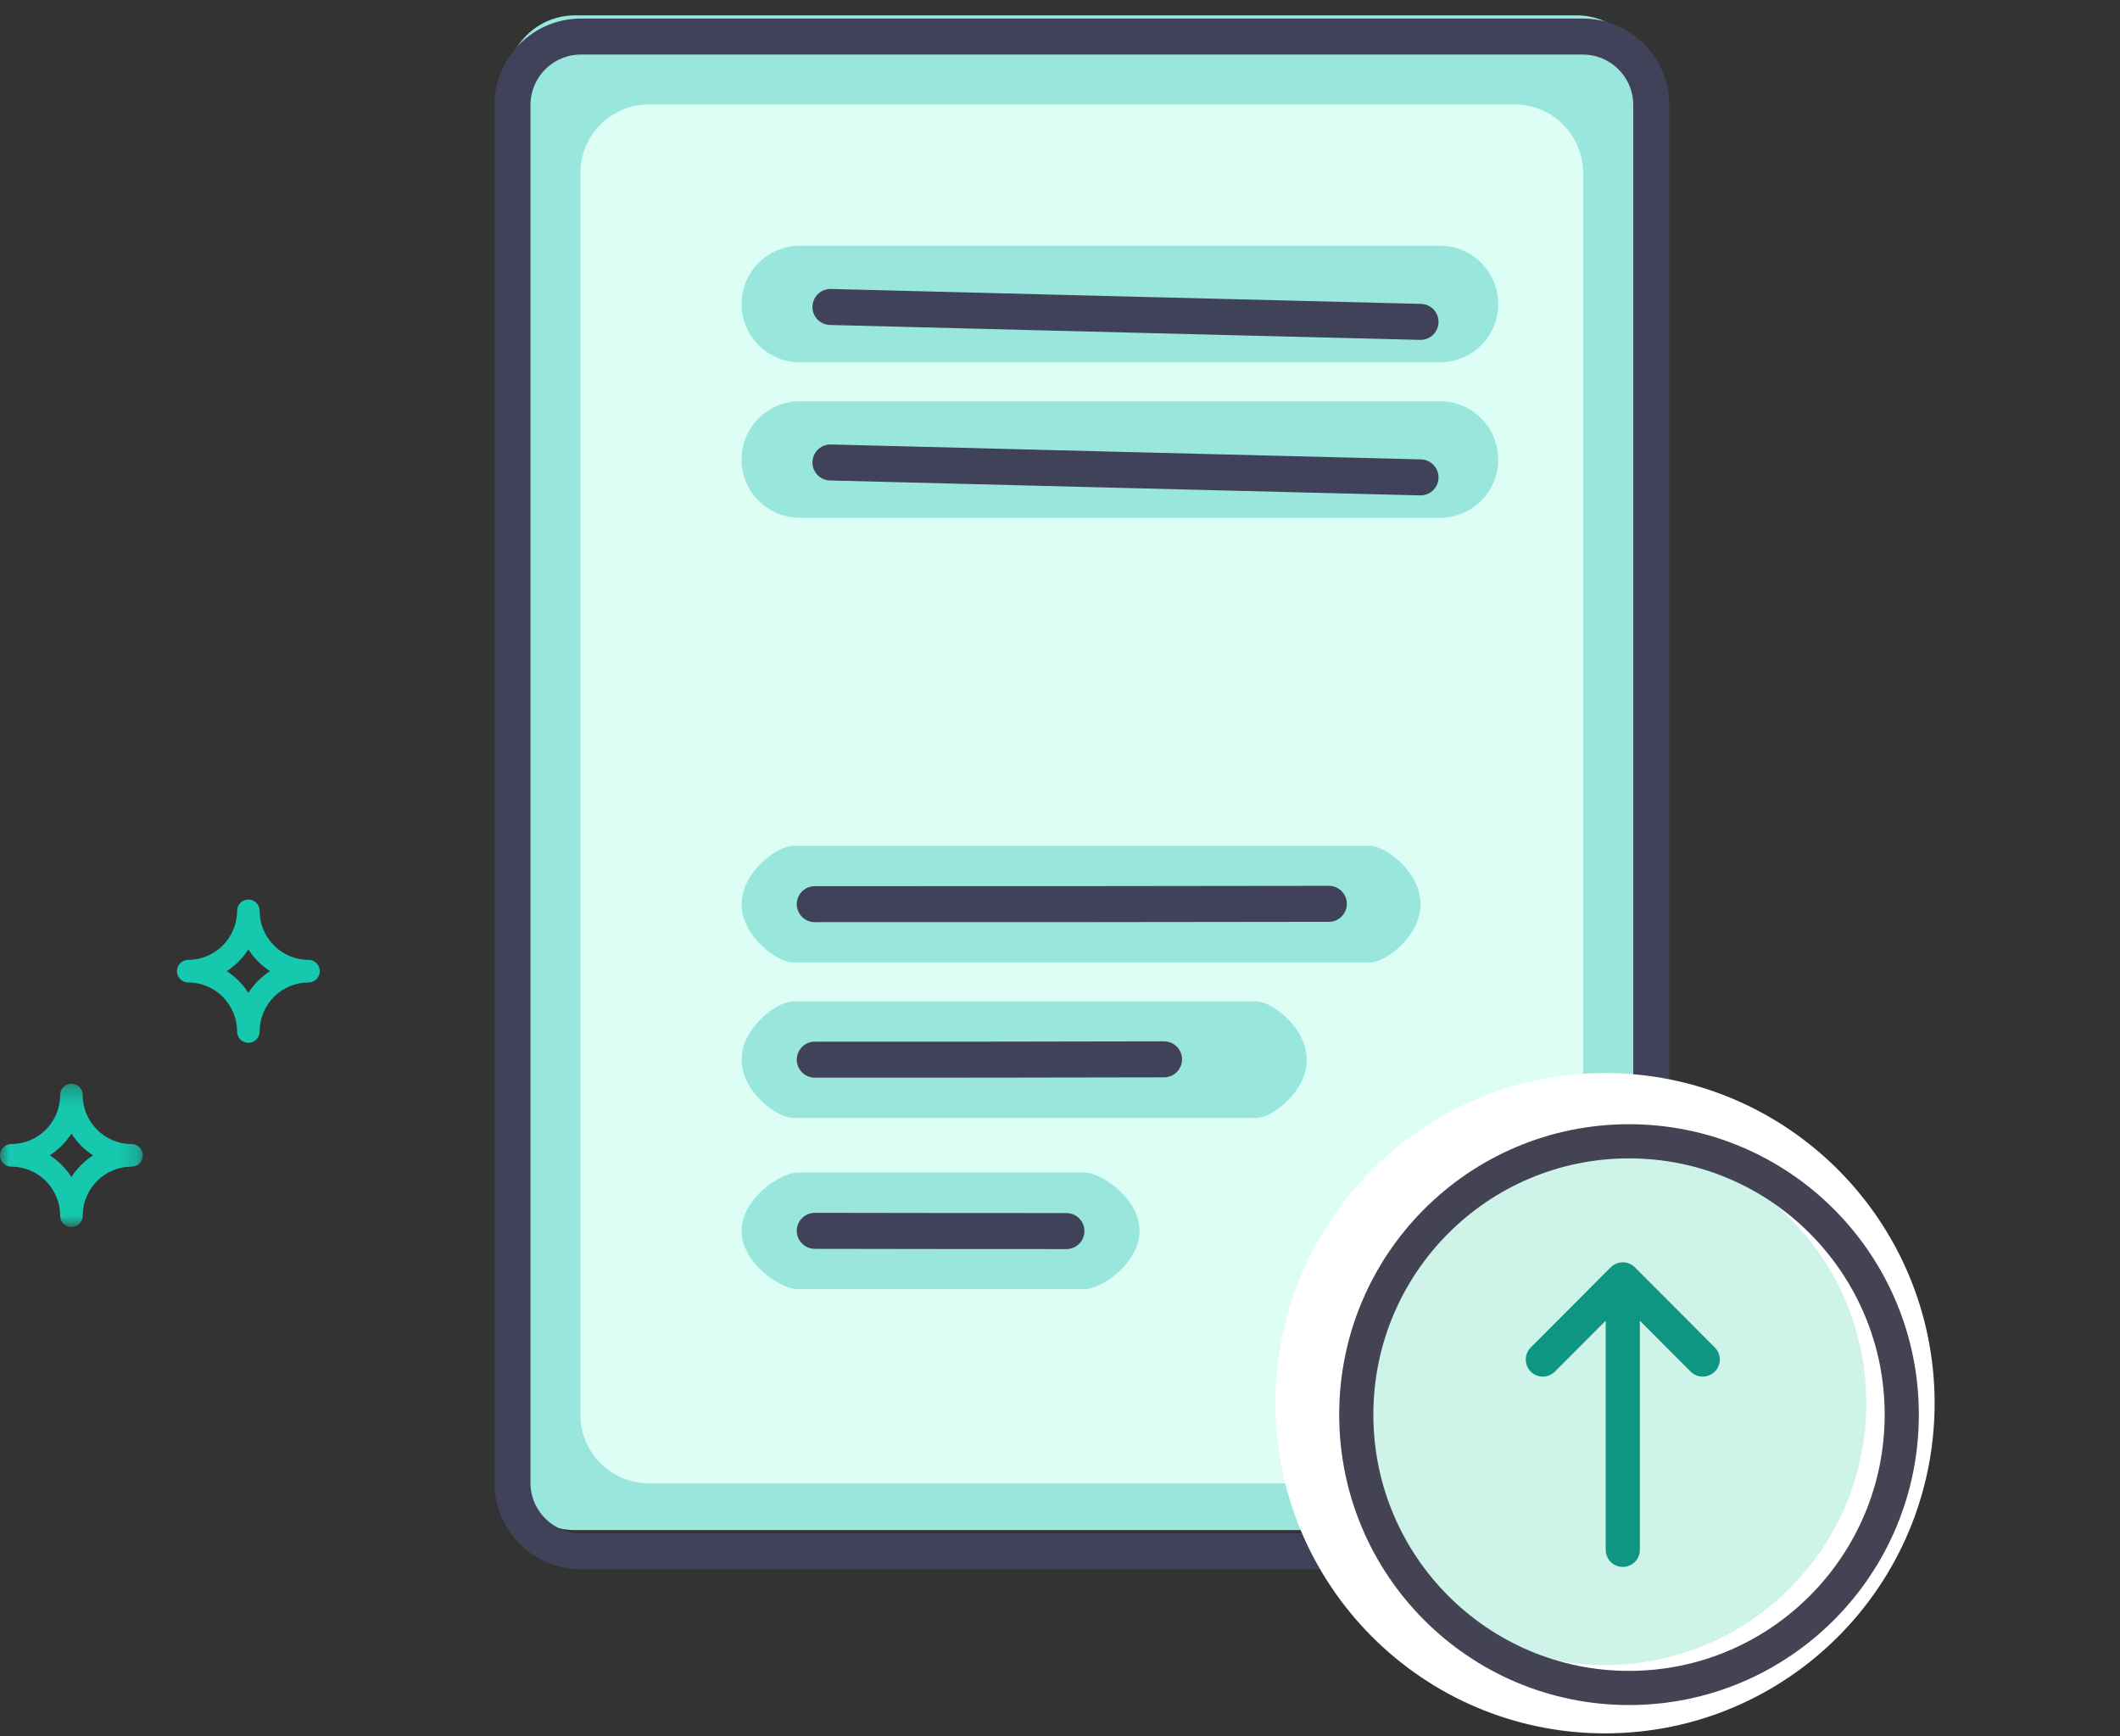 <svg width="116" height="95" viewBox="0 0 116 95" fill="none" xmlns="http://www.w3.org/2000/svg">
<rect x="0" y="0" width="116" height="95" fill="#333333" stroke="none"/>
<path d="M86.271 0.84H31.459C29.388 0.84 27.709 2.519 27.709 4.59V79.965C27.709 82.036 29.388 83.715 31.459 83.715H86.271C88.342 83.715 90.021 82.036 90.021 79.965V4.59C90.021 2.519 88.342 0.84 86.271 0.84Z" fill="#99E7DC"/>
<path d="M81.978 84.875H86.603C88.674 84.875 90.353 83.196 90.353 81.125V5.75C90.353 3.679 88.674 2 86.603 2H31.791C29.72 2 28.041 3.679 28.041 5.75V81.125C28.041 83.196 29.72 84.875 31.791 84.875H74.204" stroke="#3F4258" stroke-width="1.97" stroke-linecap="round"/>
<path d="M31.762 9.465L31.762 77.41C31.762 79.481 33.441 81.16 35.512 81.16H82.874C84.945 81.16 86.624 79.481 86.624 77.41V9.465C86.624 7.394 84.945 5.715 82.874 5.715H35.512C33.441 5.715 31.762 7.394 31.762 9.465Z" fill="#DDFEF4"/>
<path d="M59.346 64.153H43.636C42.71 64.153 40.578 65.578 40.578 67.337V67.347C40.578 69.106 42.71 70.531 43.636 70.531H59.346C60.273 70.531 62.354 69.106 62.354 67.347V67.337C62.354 65.578 60.273 64.153 59.346 64.153Z" fill="#99E7DC"/>
<path d="M74.965 46.28H43.386C42.535 46.28 40.578 47.706 40.578 49.465V49.474C40.578 51.233 42.535 52.659 43.386 52.659H74.965C75.816 52.659 77.727 51.233 77.727 49.474V49.465C77.727 47.706 75.816 46.28 74.965 46.28Z" fill="#99E7DC"/>
<path d="M68.739 54.788H43.386C42.535 54.788 40.578 56.214 40.578 57.973V57.982C40.578 59.741 42.535 61.167 43.386 61.167H68.739C69.589 61.167 71.501 59.741 71.501 57.982V57.973C71.501 56.214 69.589 54.788 68.739 54.788Z" fill="#99E7DC"/>
<path d="M78.79 13.444H43.767C42.006 13.444 40.578 14.87 40.578 16.629V16.638C40.578 18.397 42.006 19.823 43.767 19.823H78.79C80.551 19.823 81.978 18.397 81.978 16.638V16.629C81.978 14.87 80.551 13.444 78.79 13.444Z" fill="#99E7DC"/>
<path d="M78.79 21.952H43.767C42.006 21.952 40.578 23.378 40.578 25.136V25.146C40.578 26.905 42.006 28.331 43.767 28.331H78.79C80.551 28.331 81.978 26.905 81.978 25.146V25.136C81.978 23.378 80.551 21.952 78.79 21.952Z" fill="#99E7DC"/>
<path d="M44.582 67.342C49.173 67.349 53.76 67.357 58.351 67.355" stroke="#3F4258" stroke-width="1.97" stroke-linecap="round"/>
<path d="M44.582 49.469C53.961 49.47 63.332 49.47 72.71 49.451" stroke="#3F4258" stroke-width="1.97" stroke-linecap="round"/>
<path d="M44.582 57.977C53.961 57.978 54.315 57.978 63.693 57.959" stroke="#3F4258" stroke-width="1.97" stroke-linecap="round"/>
<path d="M45.44 16.795C56.205 17.07 66.961 17.345 77.727 17.611" stroke="#3F4258" stroke-width="1.97" stroke-linecap="round"/>
<path d="M45.44 25.303C56.205 25.578 66.961 25.853 77.727 26.119" stroke="#3F4258" stroke-width="1.97" stroke-linecap="round"/>
<path d="M72.786 72.033C72.63 71.584 72.722 71.052 73.025 70.68C73.328 70.309 73.828 70.112 74.301 70.176C74.926 70.258 75.412 70.735 75.876 71.157C76.34 71.579 76.914 71.996 77.539 71.918C78.103 71.845 78.531 71.391 79.036 71.134C80.032 70.63 81.387 71.006 81.979 71.955" stroke="#3F4258" stroke-width="1.97" stroke-linecap="round"/>
<path d="M75.422 74.56L79.996 74.615" stroke="#3F4258" stroke-width="1.97" stroke-linecap="round"/>
<path d="M75.307 67.846L78.976 68.258" stroke="#3F4258" stroke-width="1.97" stroke-linecap="round"/>
<path fill-rule="evenodd" clip-rule="evenodd" d="M12.404 53.134C12.879 53.441 13.284 53.847 13.59 54.322C13.895 53.847 14.3 53.441 14.774 53.134C14.3 52.828 13.895 52.422 13.59 51.945C13.284 52.422 12.879 52.828 12.404 53.134M13.59 57.054C13.249 57.054 12.973 56.777 12.973 56.435C12.973 54.956 11.773 53.753 10.299 53.753C9.958 53.753 9.682 53.476 9.682 53.134C9.682 52.793 9.958 52.516 10.299 52.516C11.773 52.516 12.973 51.312 12.973 49.834C12.973 49.492 13.249 49.215 13.59 49.215C13.93 49.215 14.207 49.492 14.207 49.834C14.207 51.312 15.406 52.516 16.88 52.516C17.221 52.516 17.498 52.793 17.498 53.134C17.498 53.476 17.221 53.753 16.88 53.753C15.406 53.753 14.207 54.956 14.207 56.435C14.207 56.777 13.93 57.054 13.59 57.054" fill="#16C8AE"/>
<mask id="mask0_44_239" style="mask-type:luminance" maskUnits="userSpaceOnUse" x="0" y="59" width="8" height="9">
<path fill-rule="evenodd" clip-rule="evenodd" d="M0 59.292H7.816V67.131H0V59.292Z" fill="white"/>
</mask>
<g mask="url(#mask0_44_239)">
<path fill-rule="evenodd" clip-rule="evenodd" d="M2.723 63.211C3.198 63.518 3.602 63.924 3.908 64.399C4.213 63.924 4.618 63.518 5.093 63.211C4.618 62.905 4.213 62.499 3.908 62.022C3.602 62.499 3.198 62.905 2.723 63.211M3.908 67.131C3.567 67.131 3.291 66.854 3.291 66.512C3.291 65.032 2.092 63.83 0.617 63.83C0.276 63.83 0 63.553 0 63.211C0 62.87 0.276 62.593 0.617 62.593C2.092 62.593 3.291 61.389 3.291 59.911C3.291 59.569 3.567 59.292 3.908 59.292C4.249 59.292 4.525 59.569 4.525 59.911C4.525 61.389 5.725 62.593 7.199 62.593C7.54 62.593 7.816 62.87 7.816 63.211C7.816 63.553 7.54 63.83 7.199 63.83C5.725 63.83 4.525 65.032 4.525 66.512C4.525 66.854 4.249 67.131 3.908 67.131" fill="#16C8AE"/>
</g>
<path d="M87.823 92.967C96.754 92.967 103.987 85.713 103.987 76.772C103.987 67.832 96.754 60.578 87.823 60.578C78.891 60.578 71.658 67.832 71.658 76.772C71.658 85.713 78.891 92.967 87.823 92.967Z" fill="#CEF3E8" stroke="white" stroke-width="3.739"/>
<path d="M89.135 92.353C97.377 92.353 104.059 85.657 104.059 77.398C104.059 69.138 97.377 62.443 89.135 62.443C80.893 62.443 74.211 69.138 74.211 77.398C74.211 85.657 80.893 92.353 89.135 92.353Z" stroke="#434353" stroke-width="1.869" stroke-linecap="round" stroke-linejoin="round"/>
<path d="M88.794 69.999V84.796M88.794 69.999L84.419 74.383M88.794 69.999L93.168 74.383" stroke="#0F9683" stroke-width="1.869" stroke-linecap="round" stroke-linejoin="round"/>
</svg>
